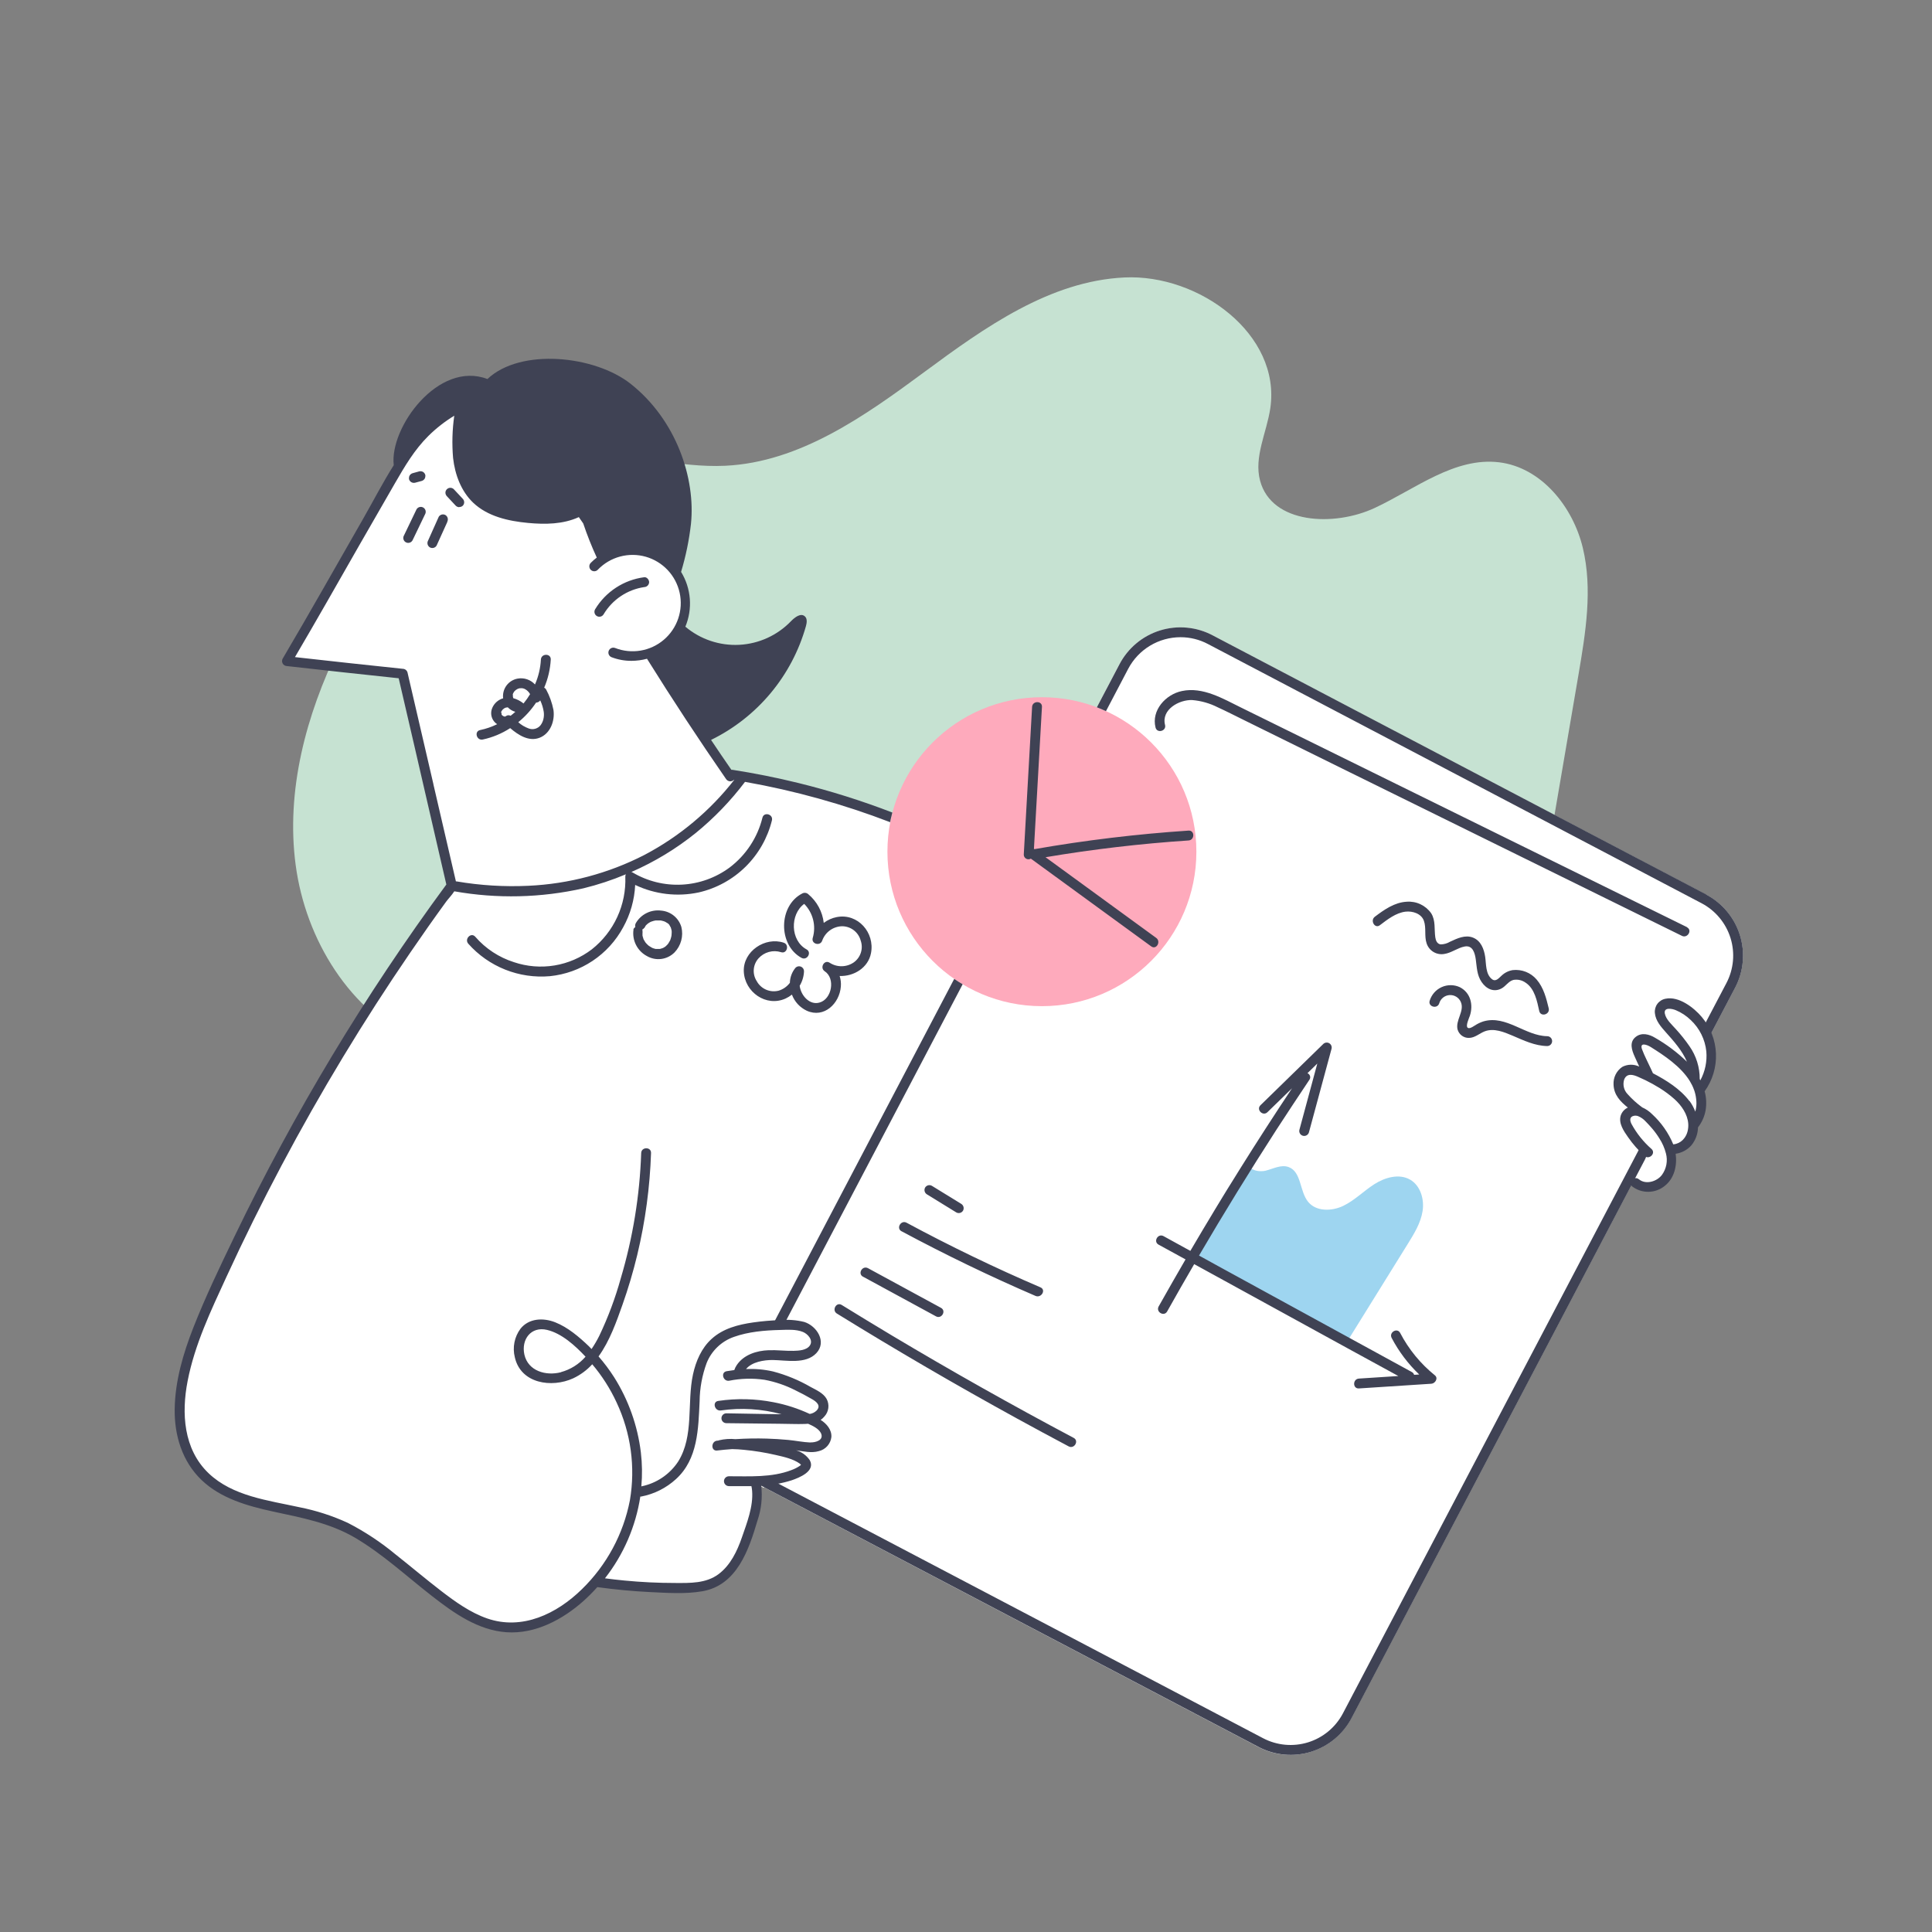 <svg width="220" height="220" viewBox="0 0 220 220" fill="none" xmlns="http://www.w3.org/2000/svg">
<rect x="0" y="0" width="220" height="220" fill="#808080" stroke="none"/>
<path d="M47.638 118.726C39.834 115.226 34.804 106.996 33.67 98.515C32.536 90.034 34.856 81.4 38.61 73.716C44.093 62.488 54.172 52.075 66.68 51.731C72.006 51.585 77.269 53.292 82.594 53.037C91.09 52.629 98.478 47.371 105.316 42.318C112.154 37.266 119.539 32.003 128.038 31.595C136.538 31.187 145.891 38.07 144.652 46.484C144.244 49.261 142.762 52.023 143.488 54.74C144.813 59.681 151.913 60.006 156.546 57.839C161.18 55.672 165.638 52.027 170.716 52.644C175.522 53.232 179.115 57.697 180.242 62.402C181.368 67.106 180.56 72.039 179.748 76.807L174.998 104.601C173.875 111.139 172.535 118.134 167.808 122.794C162.696 127.832 154.952 128.842 147.792 129.366C116.417 131.664 84.875 129.769 54 123.733" fill="#C6E2D2"/>
<path d="M193.497 124.167C193.663 124.681 193.74 125.221 193.726 125.761C193.693 126.647 193.368 127.497 192.801 128.179C192.813 128.825 192.611 129.457 192.225 129.975C191.971 130.283 191.646 130.524 191.277 130.676C190.908 130.828 190.507 130.887 190.11 130.847C190.443 132.008 190.331 133.34 189.556 134.261C188.782 135.181 186.959 135.234 186.016 134.41L187.648 131.233C186.76 130.433 186.002 129.5 185.402 128.467C185.137 128.107 185.025 127.656 185.091 127.213C185.26 126.626 186.005 126.367 186.588 126.525C186.656 126.543 186.722 126.566 186.787 126.592C186.566 126.401 186.338 126.218 186.109 126.042C185.398 125.488 184.672 124.867 184.391 124.009C184.111 123.152 184.496 122.015 185.376 121.82C185.881 121.759 186.392 121.864 186.832 122.119C187.161 122.273 187.483 122.434 187.805 122.602C187.389 121.693 186.978 120.787 186.562 119.881C186.457 119.716 186.389 119.531 186.362 119.337C186.335 119.143 186.349 118.946 186.405 118.758C186.503 118.592 186.651 118.461 186.827 118.382C187.004 118.304 187.2 118.282 187.389 118.321C187.765 118.408 188.119 118.574 188.426 118.807C189.706 119.645 190.997 120.495 192.023 121.629C192.4 122.043 192.729 122.499 193.003 122.988C193.057 121.863 192.766 120.749 192.169 119.795C191.463 118.712 190.654 117.7 189.755 116.771C189.212 116.157 188.677 115.222 189.205 114.593C189.624 114.088 190.425 114.2 191.031 114.454C191.929 114.827 192.728 115.405 193.364 116.141C194 116.876 194.456 117.75 194.696 118.693C194.935 119.636 194.951 120.621 194.743 121.571C194.535 122.522 194.109 123.41 193.497 124.167ZM86.972 169.431C86.588 169.226 86.221 168.989 85.876 168.724C86.044 169.277 86.116 169.856 86.089 170.434C86 171.548 85.764 172.645 85.389 173.698C85.031 175.027 84.529 176.313 83.892 177.534C83.247 178.763 82.218 179.747 80.962 180.337C79.899 180.786 78.716 180.831 77.567 180.839C74.342 180.864 71.12 180.653 67.926 180.206L68.768 178.75C66.871 181.404 64.337 183.616 61.485 184.72C56.08 186.786 52.128 183.496 47.828 180.075C44.721 177.601 41.723 174.835 38.029 173.383C32.935 171.373 26.599 171.789 22.871 167.795C18.481 163.095 20.581 155.523 23.152 149.628C30.688 132.366 40.137 116.004 51.323 100.85L45.732 76.724C41.379 76.275 32.539 75.287 32.539 75.287C36.596 68.427 40.96 60.541 45.518 52.763C48.954 46.898 56.44 42.557 62.944 46.401C63.429 46.687 63.887 47.015 64.314 47.381C66.515 49.275 67.84 52.015 68.588 54.818C69.307 57.494 69.554 60.264 69.909 63.011C71.061 62.585 72.316 62.524 73.504 62.835C74.692 63.146 75.755 63.815 76.55 64.751C77.345 65.687 77.833 66.844 77.948 68.067C78.063 69.289 77.799 70.518 77.193 71.585C76.437 72.897 75.218 73.878 73.776 74.336C76.905 79.37 79.858 83.813 83.035 88.42L83.155 88.188C94.23 89.962 105.215 93.746 114.706 99.723C121.218 126.981 110.724 149.89 86.972 169.431Z" fill="white"/>
<path d="M194.278 101.872L138.058 72.343C134.223 70.329 129.48 71.805 127.466 75.64L83.781 158.812C81.766 162.647 83.243 167.39 87.078 169.404L143.298 198.933C147.134 200.947 151.876 199.471 153.891 195.636L197.575 112.464C199.59 108.629 198.113 103.886 194.278 101.872Z" fill="white"/>
<path d="M118.643 114.574C128.359 114.574 136.234 106.698 136.234 96.983C136.234 87.268 128.359 79.393 118.643 79.393C108.928 79.393 101.053 87.268 101.053 96.983C101.053 106.698 108.928 114.574 118.643 114.574Z" fill="#FEAABC"/>
<path d="M153.531 152.559L160.327 141.612C161.046 140.455 161.783 139.254 161.993 137.906C162.203 136.559 161.753 135.01 160.571 134.328C159.321 133.61 157.708 134.07 156.491 134.849C155.275 135.627 154.246 136.697 152.947 137.319C151.648 137.94 149.874 137.978 148.961 136.858C147.969 135.646 148.212 133.411 146.715 132.887C145.884 132.595 145.005 133.078 144.151 133.299C143.298 133.52 142.089 133.206 142.085 132.322C139.147 135.653 137.512 139.669 135.102 143.393" fill="#9ED5F0"/>
<path d="M116.579 97.311C116.893 91.704 117.209 86.099 117.526 80.495C117.567 79.776 118.69 79.772 118.649 80.495C118.344 85.884 118.04 91.275 117.735 96.667H117.758L117.795 96.693C123.602 95.678 129.459 94.973 135.341 94.582C136.063 94.537 136.06 95.66 135.341 95.705C129.884 96.068 124.449 96.705 119.057 97.614L131.658 106.799C132.238 107.221 131.677 108.195 131.093 107.768L117.384 97.775C117.302 97.824 117.21 97.85 117.115 97.85C117.02 97.851 116.927 97.827 116.845 97.779C116.763 97.732 116.695 97.664 116.648 97.581C116.601 97.499 116.577 97.406 116.579 97.311ZM186.867 130.445L152.917 195.111C152.085 196.688 150.662 197.87 148.961 198.4C147.259 198.929 145.416 198.763 143.837 197.937L87.801 168.508C87.202 168.583 86.592 168.624 85.978 168.647C85.981 168.663 85.981 168.679 85.978 168.695C86.332 168.963 86.708 169.201 87.101 169.407L143.321 198.929C144.232 199.409 145.23 199.704 146.256 199.798C147.282 199.892 148.316 199.783 149.3 199.477C150.284 199.17 151.198 198.673 151.989 198.013C152.781 197.354 153.434 196.544 153.912 195.632L187.339 131.987L187.649 131.238C187.375 130.992 187.114 130.733 186.867 130.46V130.445ZM194.289 101.851L138.07 72.339C137.158 71.859 136.16 71.564 135.134 71.47C134.108 71.376 133.074 71.486 132.09 71.792C131.106 72.098 130.192 72.595 129.401 73.255C128.609 73.915 127.956 74.724 127.478 75.637L124.899 80.543C125.251 80.678 125.599 80.824 125.939 80.981L128.469 76.161C129.041 75.075 129.897 74.166 130.948 73.531C131.998 72.897 133.201 72.561 134.428 72.56C135.516 72.559 136.588 72.825 137.549 73.335L193.768 102.857C195.345 103.689 196.527 105.112 197.057 106.814C197.586 108.515 197.42 110.358 196.594 111.937L193.948 116.975C194.197 117.372 194.399 117.797 194.551 118.24L197.59 112.457C198.553 110.614 198.746 108.465 198.127 106.48C197.508 104.494 196.128 102.835 194.289 101.866V101.851ZM95.287 149.57C102.023 153.73 108.859 157.713 115.793 161.521C117.752 162.596 119.718 163.656 121.691 164.702C122.331 165.039 122.9 164.069 122.26 163.733C115.274 160.027 108.381 156.145 101.582 152.085C99.661 150.935 97.751 149.774 95.852 148.601C95.238 148.212 94.692 149.192 95.287 149.57ZM98.281 145.382L106.586 149.896C107.218 150.24 107.787 149.271 107.151 148.926L98.846 144.413C98.198 144.065 97.633 145.034 98.27 145.382H98.281ZM102.671 140.21C107.644 142.877 112.725 145.33 117.915 147.568C118.574 147.849 119.146 146.883 118.484 146.595C113.289 144.364 108.203 141.909 103.225 139.229C102.589 138.896 102.02 139.865 102.66 140.21H102.671ZM105.545 135.999L108.891 138.058C109.02 138.132 109.173 138.153 109.317 138.116C109.461 138.079 109.585 137.987 109.662 137.859C109.734 137.729 109.752 137.577 109.715 137.434C109.677 137.29 109.586 137.167 109.46 137.088L106.114 135.03C105.985 134.956 105.832 134.935 105.687 134.973C105.543 135.011 105.42 135.104 105.343 135.232C105.272 135.361 105.254 135.513 105.291 135.656C105.329 135.799 105.42 135.921 105.545 135.999ZM132.493 140.76C131.86 140.412 131.291 141.381 131.928 141.729L135 143.41C133.968 145.189 132.947 146.974 131.939 148.765C131.587 149.398 132.556 149.967 132.908 149.334C133.919 147.53 134.944 145.735 135.985 143.949L153.991 153.826L159.231 156.689L154.74 156.981C154.021 157.026 154.017 158.148 154.74 158.104L162.996 157.568C163.43 157.538 163.804 156.94 163.393 156.61C161.757 155.291 160.412 153.649 159.44 151.786C159.104 151.146 158.134 151.715 158.471 152.355C159.285 153.903 160.345 155.309 161.611 156.517L161.027 156.554C161.008 156.486 160.976 156.423 160.931 156.368C160.887 156.313 160.832 156.268 160.769 156.236L138.687 144.158L136.535 142.972C139.364 138.141 142.298 133.373 145.334 128.667C146.582 126.751 147.838 124.847 149.103 122.956C149.146 122.894 149.175 122.824 149.187 122.75C149.2 122.676 149.195 122.6 149.174 122.528C149.152 122.456 149.115 122.39 149.065 122.334C149.014 122.279 148.952 122.235 148.882 122.207L150.005 121.107C149.329 123.622 148.649 126.138 147.965 128.656C147.93 128.798 147.952 128.948 148.026 129.073C148.1 129.199 148.22 129.292 148.361 129.331C148.501 129.37 148.652 129.352 148.78 129.282C148.908 129.212 149.004 129.095 149.047 128.955C149.908 125.777 150.767 122.599 151.626 119.423C151.656 119.304 151.646 119.178 151.599 119.065C151.551 118.952 151.468 118.857 151.362 118.795C151.256 118.733 151.132 118.708 151.01 118.723C150.889 118.737 150.775 118.791 150.686 118.876L143.534 125.853C143.014 126.358 143.807 127.151 144.327 126.646L147.127 123.921C143.092 129.98 139.232 136.153 135.547 142.44L132.493 140.76ZM192.107 105.578L166.656 93.048L141.296 80.558C139.256 79.555 136.962 78.186 134.596 78.687C132.744 79.061 131.086 80.888 131.583 82.845C131.759 83.545 132.845 83.249 132.665 82.549C132.22 80.794 134.274 79.664 135.749 79.716C136.761 79.799 137.747 80.078 138.653 80.536C139.634 80.981 140.596 81.479 141.565 81.954L153.703 87.943L177.892 99.856L191.538 106.574C192.163 106.87 192.75 105.919 192.084 105.582L192.107 105.578ZM174.973 111.533C174.642 111.148 174.222 110.85 173.75 110.664C173.278 110.478 172.767 110.411 172.263 110.466C171.788 110.542 171.348 110.758 170.998 111.088C170.683 111.365 170.339 111.836 169.901 111.507C169.153 110.934 169.243 109.778 169.119 108.951C168.984 108.06 168.632 107.124 167.738 106.769C166.843 106.413 165.93 106.862 165.118 107.236C164.793 107.431 164.423 107.536 164.044 107.54C163.64 107.476 163.494 107.102 163.441 106.742C163.303 105.814 163.497 104.834 162.97 103.995C162.658 103.551 162.236 103.197 161.745 102.966C161.254 102.736 160.711 102.638 160.17 102.682C158.789 102.76 157.625 103.584 156.558 104.388C155.986 104.815 156.558 105.792 157.124 105.358C157.984 104.71 158.943 103.947 160.047 103.812C160.848 103.718 161.854 104.029 162.143 104.856C162.431 105.683 162.169 106.596 162.453 107.427C162.587 107.833 162.861 108.177 163.226 108.398C163.591 108.619 164.023 108.702 164.444 108.632C165.286 108.513 165.968 107.929 166.791 107.779C167.704 107.611 167.948 108.528 168.049 109.25C168.176 110.156 168.176 111.032 168.711 111.821C169.246 112.611 170.085 113.015 170.957 112.57C171.466 112.312 171.773 111.724 172.338 111.585C172.578 111.542 172.824 111.548 173.062 111.602C173.3 111.656 173.525 111.757 173.723 111.9C174.763 112.581 175.029 113.999 175.276 115.126C175.433 115.833 176.515 115.534 176.357 114.827C176.08 113.681 175.781 112.469 174.973 111.533ZM165.99 117.271C166.075 117.54 166.244 117.774 166.472 117.939C166.701 118.105 166.977 118.192 167.259 118.188C167.948 118.188 168.46 117.675 169.07 117.439C170.115 117.042 171.267 117.521 172.229 117.929C173.505 118.472 174.771 119.093 176.182 119.116C176.33 119.116 176.473 119.057 176.578 118.951C176.684 118.846 176.743 118.703 176.743 118.554C176.743 118.405 176.684 118.263 176.578 118.157C176.473 118.052 176.33 117.993 176.182 117.993C173.685 117.956 171.511 115.568 168.943 116.301C168.649 116.393 168.366 116.519 168.101 116.676C167.914 116.78 167.397 117.185 167.158 117.05C166.828 116.87 167.3 115.905 167.379 115.661C167.779 114.43 167.468 113.041 166.226 112.409C165.902 112.261 165.551 112.184 165.195 112.184C164.839 112.183 164.487 112.258 164.163 112.405C163.839 112.551 163.549 112.765 163.315 113.032C163.08 113.3 162.905 113.614 162.801 113.955C162.588 114.643 163.67 114.939 163.887 114.25C163.962 113.992 164.116 113.763 164.326 113.595C164.537 113.427 164.794 113.328 165.062 113.311C165.331 113.294 165.599 113.36 165.828 113.501C166.058 113.642 166.238 113.85 166.346 114.097C166.806 115.156 165.676 116.196 165.99 117.286V117.271ZM108.659 111.466L87.955 150.929C88.385 150.903 88.816 150.888 89.246 150.88L109.621 112.079C109.288 111.885 108.97 111.679 108.659 111.466Z" fill="#3F4254"/>
<path d="M193.782 115.803C192.865 114.718 191.162 113.419 189.665 113.726C189.291 113.794 188.957 114.002 188.73 114.307C188.504 114.612 188.402 114.992 188.445 115.369C188.531 116.245 189.141 116.926 189.699 117.555C190.571 118.528 191.57 119.647 192.094 120.901C191.002 119.844 189.782 118.928 188.464 118.172C187.798 117.768 186.944 117.544 186.274 118.064C185.496 118.663 185.814 119.587 186.151 120.332C186.319 120.706 186.491 121.081 186.66 121.455C186.356 121.308 186.021 121.235 185.684 121.242C185.346 121.25 185.015 121.336 184.717 121.496C184.396 121.718 184.137 122.02 183.965 122.371C183.793 122.722 183.715 123.112 183.737 123.502C183.778 124.703 184.526 125.445 185.365 126.122C185.177 126.208 185.008 126.332 184.87 126.486C184.732 126.64 184.626 126.82 184.56 127.016C184.276 127.907 184.908 128.806 185.395 129.502C185.934 130.28 186.562 130.993 187.266 131.628C187.798 132.11 188.595 131.321 188.059 130.834C187.143 130.031 186.375 129.074 185.791 128.005C185.574 127.593 185.537 127.155 186.076 127.054C186.229 127.028 186.386 127.042 186.532 127.095C186.858 127.229 187.149 127.433 187.386 127.694C187.625 127.933 187.88 128.21 188.134 128.506C188.435 128.859 188.709 129.235 188.954 129.629C189.294 130.154 189.546 130.73 189.703 131.336C189.814 131.751 189.831 132.185 189.754 132.608C189.676 133.031 189.505 133.431 189.253 133.78C188.703 134.528 187.431 134.94 186.634 134.292C186.08 133.836 185.282 134.625 185.84 135.086C186.378 135.503 187.042 135.724 187.722 135.713C188.402 135.702 189.059 135.46 189.583 135.026C190.664 134.169 190.994 132.705 190.81 131.38C191.506 131.282 192.143 130.939 192.607 130.411C193.076 129.835 193.34 129.118 193.355 128.375C193.796 127.807 194.093 127.14 194.22 126.433C194.34 125.712 194.303 124.974 194.111 124.269C195.006 123.023 195.459 121.513 195.4 119.98C195.34 118.446 194.771 116.977 193.782 115.803ZM190.878 130.246C190.767 130.278 190.652 130.3 190.537 130.31C189.994 129.003 189.173 127.831 188.131 126.874C187.808 126.549 187.427 126.288 187.008 126.103C186.392 125.654 185.827 125.141 185.32 124.572C185.118 124.357 184.976 124.092 184.911 123.804C184.845 123.515 184.857 123.215 184.946 122.933C185.234 122.185 185.937 122.353 186.54 122.626C186.813 122.746 187.086 122.877 187.363 123.001C187.927 123.277 188.477 123.582 189.01 123.914C189.598 124.28 190.154 124.696 190.672 125.156C191.473 125.879 192.169 126.874 192.244 127.963C192.264 128.256 192.237 128.551 192.165 128.835C192.095 129.117 191.968 129.38 191.791 129.61C191.564 129.916 191.243 130.139 190.878 130.246ZM192.375 125.381C191.334 124.004 189.755 123.012 188.224 122.215C188.149 122.057 188.078 121.9 188.007 121.739C187.667 120.991 187.259 120.242 186.985 119.494C186.678 118.663 187.521 118.943 187.958 119.217C189.519 120.194 191.398 121.444 192.423 123.105C192.609 123.407 192.765 123.727 192.888 124.06L192.869 124.082H192.899C193.024 124.429 193.107 124.79 193.146 125.156C193.165 125.317 193.175 125.478 193.176 125.639C193.175 125.958 193.131 126.275 193.045 126.582C192.88 126.141 192.655 125.726 192.375 125.347V125.381ZM193.55 122.881C193.56 121.543 193.153 120.235 192.386 119.138C191.913 118.452 191.392 117.799 190.829 117.184C190.387 116.683 189.706 116.103 189.575 115.407C189.441 114.658 190.41 114.856 190.829 115.032C191.461 115.296 192.038 115.677 192.528 116.155C193.529 117.092 194.159 118.358 194.302 119.722C194.403 120.867 194.163 122.017 193.614 123.027C193.584 122.926 193.561 122.888 193.539 122.847L193.55 122.881ZM72.137 105.863C72.051 106.463 72.153 107.074 72.43 107.614C72.706 108.153 73.142 108.594 73.679 108.876C74.174 109.159 74.749 109.272 75.314 109.196C75.88 109.12 76.404 108.86 76.808 108.456C77.171 108.079 77.433 107.616 77.57 107.11C77.707 106.605 77.714 106.072 77.59 105.563C77.44 105.056 77.141 104.605 76.731 104.271C76.321 103.937 75.819 103.735 75.292 103.692C74.719 103.618 74.138 103.716 73.622 103.974C73.106 104.231 72.677 104.636 72.391 105.137C72.323 105.272 72.307 105.428 72.346 105.575C72.243 105.629 72.165 105.72 72.125 105.829L72.137 105.863ZM73.361 105.691C73.405 105.608 73.454 105.53 73.503 105.451V105.432C73.533 105.399 73.563 105.361 73.596 105.328C73.65 105.27 73.709 105.218 73.772 105.17L73.832 105.129L73.986 105.032L74.109 104.968L74.18 104.942C74.255 104.913 74.331 104.888 74.409 104.867C74.487 104.845 74.566 104.83 74.644 104.815H74.715C74.778 104.811 74.84 104.811 74.903 104.815H75.18H75.228L75.363 104.841C75.438 104.855 75.512 104.875 75.584 104.901L75.67 104.931L75.786 104.987C75.866 105.03 75.943 105.078 76.018 105.129H76.037C76.067 105.163 76.104 105.193 76.138 105.226L76.231 105.328V105.346C76.29 105.437 76.344 105.531 76.392 105.627V105.649C76.408 105.692 76.422 105.736 76.433 105.78C76.455 105.857 76.472 105.934 76.486 106.012C76.487 106.036 76.487 106.06 76.486 106.084C76.486 106.128 76.486 106.177 76.486 106.222C76.485 106.318 76.479 106.415 76.467 106.51C76.467 106.533 76.445 106.652 76.437 106.675C76.418 106.767 76.392 106.857 76.358 106.944C76.351 106.974 76.341 107.003 76.329 107.03L76.291 107.113C76.242 107.211 76.187 107.306 76.126 107.397L76.07 107.476L76.018 107.543C75.957 107.612 75.892 107.677 75.823 107.738L75.752 107.794L75.681 107.843L75.561 107.914L75.449 107.966C75.371 107.997 75.291 108.022 75.209 108.041L75.108 108.06H74.989C74.911 108.065 74.834 108.065 74.757 108.06H74.663C74.593 108.045 74.525 108.026 74.457 108.004L74.33 107.962C74.286 107.938 74.241 107.915 74.195 107.895C74.09 107.84 73.989 107.777 73.892 107.708L73.817 107.648C73.765 107.599 73.709 107.551 73.66 107.498C73.611 107.446 73.585 107.42 73.551 107.379L73.503 107.322C73.494 107.306 73.484 107.291 73.473 107.277C73.402 107.173 73.342 107.064 73.282 106.956C73.274 106.945 73.268 106.934 73.263 106.922C73.263 106.922 73.263 106.922 73.263 106.892C73.263 106.862 73.218 106.757 73.2 106.69C73.181 106.622 73.173 106.585 73.162 106.536V106.503C73.16 106.475 73.16 106.448 73.162 106.42C73.162 106.368 73.162 106.312 73.162 106.259C73.162 106.207 73.188 106.027 73.162 106.14C73.175 106.041 73.168 105.94 73.14 105.844C73.23 105.807 73.306 105.741 73.357 105.657L73.361 105.691ZM99.181 108.539C98.863 110.212 97.209 111.2 95.611 111.136C95.736 111.524 95.783 111.932 95.749 112.338C95.6 114.265 93.844 115.983 91.865 115.092C91.085 114.724 90.479 114.066 90.177 113.258C89.957 113.434 89.717 113.582 89.462 113.7C87.253 114.707 84.787 112.978 84.697 110.608C84.611 108.322 87.13 106.645 89.237 107.345C89.922 107.569 89.611 108.655 88.938 108.426C88.486 108.284 88.003 108.275 87.547 108.402C87.091 108.528 86.681 108.783 86.366 109.138C86.056 109.488 85.869 109.929 85.833 110.395C85.797 110.862 85.915 111.327 86.168 111.72C86.404 112.154 86.778 112.497 87.231 112.694C87.684 112.891 88.19 112.932 88.668 112.809C89.178 112.654 89.624 112.34 89.945 111.915C89.959 111.282 90.189 110.674 90.596 110.189C90.675 110.113 90.775 110.061 90.883 110.04C90.991 110.02 91.103 110.031 91.205 110.073C91.307 110.115 91.394 110.186 91.456 110.277C91.518 110.369 91.552 110.476 91.554 110.586C91.534 111.174 91.364 111.747 91.06 112.252C91.198 113.374 92.209 114.497 93.328 114.16C94.731 113.764 95.151 111.406 93.908 110.597C93.313 110.197 93.867 109.235 94.473 109.628C94.882 109.894 95.36 110.032 95.848 110.026C96.336 110.02 96.811 109.87 97.213 109.594C97.599 109.322 97.886 108.93 98.029 108.479C98.173 108.029 98.165 107.543 98.006 107.098C97.882 106.636 97.609 106.227 97.231 105.934C96.853 105.641 96.389 105.479 95.91 105.473C95.41 105.481 94.925 105.64 94.517 105.93C94.11 106.221 93.801 106.628 93.631 107.098C93.41 107.783 92.344 107.495 92.549 106.798C92.747 106.125 92.761 105.41 92.59 104.729C92.419 104.048 92.069 103.425 91.576 102.925C89.937 104.126 89.989 107.098 91.838 108.105C92.475 108.449 91.906 109.418 91.269 109.074C88.59 107.611 88.627 103.131 91.359 101.738C91.468 101.68 91.591 101.657 91.714 101.672C91.836 101.688 91.95 101.741 92.04 101.824C93.025 102.648 93.656 103.817 93.803 105.092C94.244 104.756 94.756 104.528 95.3 104.426C97.684 103.976 99.638 106.196 99.181 108.539ZM93.448 161.685C93.603 161.581 93.743 161.455 93.863 161.311C94.114 161.044 94.274 160.706 94.321 160.343C94.368 159.98 94.299 159.611 94.125 159.29C93.751 158.631 92.95 158.283 92.314 157.939C90.967 157.159 89.522 156.563 88.017 156.168C87.012 155.939 85.981 155.849 84.952 155.899C85.614 155.083 86.992 154.858 87.983 154.866C89.533 154.885 91.752 155.375 92.961 154.084C94.17 152.792 93.021 150.996 91.591 150.536C90.692 150.313 89.763 150.241 88.84 150.322C87.812 150.355 86.786 150.443 85.768 150.588C84.072 150.831 82.343 151.269 81.037 152.459C79.877 153.504 79.237 155.008 78.911 156.509C78.207 159.746 79.057 163.512 77.216 166.442C76.332 167.775 74.994 168.739 73.45 169.156C73.312 169.197 73.173 169.227 73.031 169.257C73.147 167.967 73.128 166.669 72.975 165.383C72.606 162.338 71.565 159.413 69.928 156.82C69.397 155.99 68.806 155.201 68.158 154.458C69.427 152.71 70.202 150.494 70.883 148.571C72.2 144.849 73.127 141.001 73.649 137.088C73.908 135.168 74.07 133.235 74.135 131.298C74.162 130.576 73.039 130.576 73.013 131.298C72.849 136.143 72.065 140.946 70.681 145.592C70.057 147.834 69.24 150.018 68.237 152.119C67.979 152.637 67.686 153.137 67.361 153.616C67.26 153.515 67.166 153.41 67.065 153.309C65.942 152.235 64.674 151.149 63.225 150.573C61.874 150.038 60.231 150.098 59.269 151.303C58.928 151.762 58.693 152.292 58.581 152.853C58.469 153.414 58.483 153.993 58.622 154.548C59.295 157.561 62.825 158.07 65.265 156.954C66.088 156.568 66.827 156.024 67.44 155.352C68.555 156.671 69.488 158.134 70.213 159.702C71.842 163.17 72.371 167.054 71.729 170.832C70.985 174.684 69.081 178.217 66.272 180.956C63.412 183.763 59.464 185.683 55.463 184.291C53.543 183.621 51.84 182.397 50.242 181.17C48.486 179.819 46.798 178.389 45.062 177.019C43.38 175.621 41.55 174.411 39.605 173.411C37.85 172.604 36.006 172.008 34.111 171.633C30.563 170.851 26.483 170.383 23.74 167.748C20.892 165.012 20.652 160.922 21.363 157.269C22.168 153.107 24.02 149.237 25.779 145.412C29.73 136.826 34.161 128.469 39.051 120.381C41.496 116.336 44.054 112.364 46.724 108.464C48.056 106.513 49.417 104.581 50.807 102.67C51.035 102.36 51.458 101.922 51.731 101.495C56.606 102.36 61.604 102.244 66.433 101.154C68.086 100.751 69.704 100.216 71.272 99.556C71.225 99.637 71.202 99.729 71.205 99.822C71.266 101.404 70.953 102.979 70.291 104.418C69.629 105.856 68.637 107.118 67.395 108.101C66.149 109.052 64.689 109.683 63.142 109.938C61.595 110.194 60.01 110.065 58.524 109.564C56.817 109.022 55.293 108.02 54.119 106.667C53.644 106.121 52.854 106.918 53.322 107.461C54.475 108.76 55.916 109.771 57.53 110.413C59.143 111.055 60.885 111.311 62.615 111.159C64.355 110.984 66.026 110.385 67.481 109.415C68.936 108.445 70.131 107.133 70.961 105.593C71.782 104.112 72.25 102.461 72.328 100.769C74.585 101.844 77.136 102.143 79.581 101.618C81.591 101.154 83.432 100.142 84.901 98.693C86.37 97.245 87.408 95.418 87.901 93.415C88.069 92.711 86.988 92.411 86.819 93.115C86.26 95.375 84.943 97.375 83.088 98.781C81.506 99.954 79.614 100.633 77.648 100.734C75.681 100.835 73.729 100.354 72.036 99.35C71.993 99.325 71.946 99.306 71.897 99.294C74.534 98.143 77.004 96.646 79.244 94.84C81.333 93.134 83.21 91.184 84.836 89.032C90.479 90.031 96.013 91.569 101.363 93.624C101.433 93.252 101.516 92.885 101.61 92.524C98.112 91.174 94.53 90.049 90.888 89.155C88.417 88.549 85.922 88.05 83.402 87.658C83.362 87.654 83.322 87.654 83.282 87.658C82.504 86.535 81.737 85.413 80.969 84.256C83.579 82.978 85.89 81.164 87.751 78.933C89.612 76.701 90.982 74.103 91.771 71.306C91.876 70.932 91.947 70.438 91.647 70.183C91.191 69.768 90.506 70.288 90.075 70.734C88.525 72.347 86.418 73.31 84.183 73.427C81.949 73.543 79.753 72.805 78.043 71.362C78.461 70.358 78.635 69.269 78.55 68.184C78.465 67.1 78.125 66.051 77.556 65.123C78.093 63.344 78.468 61.52 78.679 59.674C79.222 54.498 77.036 47.84 71.815 43.708C67.735 40.481 59.284 39.591 55.504 43.161C49.92 41.024 44.336 48.693 44.837 52.971C43.614 54.91 42.547 56.972 41.416 58.959C38.347 64.311 35.323 69.689 32.187 75.004C32.14 75.09 32.116 75.186 32.117 75.284C32.118 75.382 32.144 75.477 32.193 75.562C32.242 75.647 32.312 75.717 32.396 75.767C32.48 75.817 32.576 75.844 32.674 75.846C36.918 76.322 41.158 76.793 45.399 77.235L47.206 85.027C48.205 89.359 49.203 93.689 50.201 98.018C50.41 98.92 50.616 99.818 50.826 100.72C41.558 113.306 33.48 126.727 26.697 140.808C25.053 144.218 23.403 147.65 22.018 151.172C20.862 154.117 19.937 157.258 19.892 160.446C19.847 163.44 20.746 166.412 22.942 168.523C25.14 170.634 28.182 171.487 31.105 172.124C34.313 172.82 37.49 173.4 40.369 175.069C43.561 176.94 46.297 179.493 49.198 181.75C51.69 183.692 54.437 185.646 57.694 185.867C60.95 186.088 64.086 184.415 66.459 182.292C67.005 181.798 67.525 181.276 68.016 180.728C70.014 181.001 72.024 181.196 74.038 181.293C75.988 181.387 78.043 181.533 79.974 181.2C83.915 180.518 85.27 176.484 86.258 173.134C86.695 171.862 86.84 170.507 86.681 169.171C87.854 169.125 89.016 168.922 90.135 168.568C90.981 168.28 92.905 167.535 92.209 166.27C91.837 165.725 91.286 165.328 90.652 165.147C91.498 165.267 92.407 165.488 93.231 165.244C93.608 165.158 93.949 164.957 94.207 164.669C94.465 164.38 94.627 164.019 94.671 163.635C94.72 162.808 94.136 162.119 93.448 161.685ZM63.88 156.258C62.181 156.7 60.138 156.138 59.711 154.245C59.337 152.538 60.459 151 62.297 151.438C63.959 151.834 65.478 153.212 66.676 154.488C65.938 155.34 64.961 155.953 63.873 156.247L63.88 156.258ZM49.355 89.301C48.424 85.294 47.493 81.284 46.563 77.272C46.51 77.04 46.454 76.804 46.402 76.569C46.367 76.451 46.296 76.347 46.198 76.273C46.101 76.199 45.982 76.158 45.859 76.157C41.768 75.734 37.678 75.281 33.587 74.825C36.068 70.603 38.482 66.347 40.907 62.099C42.255 59.741 43.607 57.39 44.965 55.044C46.087 53.105 47.184 51.219 48.793 49.629C49.679 48.753 50.664 47.985 51.728 47.338C51.5 48.932 51.455 50.547 51.593 52.151C51.806 54.041 52.506 55.935 53.883 57.245C55.523 58.806 57.877 59.337 60.13 59.547C62.084 59.73 64.127 59.704 65.912 58.884L66.414 59.607C66.857 60.929 67.372 62.225 67.956 63.492C67.723 63.667 67.503 63.86 67.297 64.068C67.239 64.119 67.192 64.181 67.159 64.251C67.127 64.322 67.109 64.398 67.107 64.475C67.105 64.552 67.119 64.629 67.148 64.701C67.177 64.772 67.22 64.837 67.276 64.891C67.331 64.945 67.397 64.987 67.469 65.015C67.541 65.042 67.619 65.054 67.696 65.05C67.773 65.046 67.849 65.027 67.918 64.992C67.987 64.958 68.049 64.909 68.098 64.85C68.79 64.139 69.661 63.628 70.619 63.373C71.577 63.117 72.587 63.126 73.541 63.398C74.494 63.671 75.356 64.197 76.035 64.92C76.713 65.644 77.183 66.537 77.394 67.507C77.605 68.476 77.55 69.484 77.233 70.424C76.917 71.364 76.352 72.201 75.598 72.845C74.844 73.49 73.929 73.918 72.951 74.083C71.974 74.249 70.969 74.147 70.044 73.788C69.906 73.734 69.751 73.737 69.614 73.797C69.478 73.857 69.371 73.969 69.317 74.108C69.262 74.247 69.266 74.401 69.326 74.538C69.386 74.674 69.498 74.782 69.636 74.836C70.359 75.113 71.127 75.254 71.901 75.251C72.5 75.249 73.096 75.17 73.675 75.015C76.567 79.649 79.566 84.211 82.672 88.702C82.719 88.775 82.781 88.836 82.854 88.882C82.927 88.927 83.01 88.956 83.096 88.966C83.181 88.975 83.268 88.966 83.35 88.938C83.431 88.91 83.505 88.864 83.567 88.803H83.612C80.849 92.34 77.368 95.251 73.398 97.344C69.291 99.456 64.777 100.657 60.164 100.866C57.428 100.995 54.686 100.827 51.986 100.365H51.915C51.056 96.677 50.201 92.985 49.347 89.29L49.355 89.301ZM91.247 166.85V166.869V166.85ZM92.272 164.26C91.438 164.226 90.599 164.047 89.765 163.968C88.93 163.89 88.126 163.841 87.306 163.815C86.121 163.78 84.937 163.801 83.754 163.878C83.127 163.818 82.495 163.861 81.883 164.006C81.841 164.016 81.801 164.031 81.763 164.051C81.728 164.049 81.693 164.049 81.658 164.051C80.947 164.133 80.939 165.259 81.658 165.173C82.227 165.102 82.781 165.054 83.365 165.012C83.81 165.012 84.255 165.05 84.697 165.091C85.918 165.206 87.129 165.403 88.324 165.679C89.271 165.896 90.304 166.117 91.079 166.67C91.041 166.644 91.116 166.704 91.183 166.764L91.217 166.79C91.174 166.826 91.134 166.865 91.097 166.906C90.791 167.113 90.46 167.28 90.113 167.404C87.867 168.265 85.36 168.1 83.002 168.104C82.853 168.104 82.71 168.163 82.605 168.268C82.499 168.374 82.44 168.516 82.44 168.665C82.44 168.814 82.499 168.957 82.605 169.062C82.71 169.168 82.853 169.227 83.002 169.227C83.844 169.227 84.705 169.227 85.566 169.227C85.603 169.401 85.629 169.577 85.644 169.754C85.79 171.543 85.053 173.415 84.476 175.084C83.937 176.637 83.178 178.235 81.823 179.25C80.393 180.316 78.574 180.264 76.875 180.256C74.959 180.256 73.045 180.164 71.134 179.98C70.385 179.91 69.636 179.825 68.888 179.725C71.008 177.018 72.395 173.811 72.915 170.413H73.02C74.499 170.13 75.87 169.44 76.98 168.422C79.48 166.143 79.517 162.699 79.667 159.563C79.682 158.074 79.953 156.6 80.468 155.203C80.743 154.515 81.163 153.895 81.698 153.383C82.233 152.871 82.872 152.48 83.571 152.235C85.232 151.643 87.081 151.486 88.833 151.445C89.675 151.423 90.629 151.348 91.43 151.67C91.977 151.89 92.639 152.602 92.22 153.215C91.846 153.766 90.955 153.807 90.367 153.822C89.421 153.844 88.477 153.717 87.534 153.751C86.168 153.796 84.686 154.26 83.892 155.45C83.776 155.624 83.683 155.813 83.615 156.011C83.324 156.049 83.035 156.09 82.743 156.142C82.032 156.266 82.335 157.351 83.043 157.224C84.366 156.959 85.724 156.924 87.059 157.119C88.282 157.348 89.465 157.751 90.573 158.317C91.217 158.627 91.85 158.968 92.467 159.324C92.984 159.619 93.53 160.072 92.976 160.633C92.764 160.836 92.495 160.967 92.205 161.008C90.893 160.396 89.51 159.948 88.088 159.675C86.011 159.267 83.879 159.216 81.785 159.526C81.074 159.63 81.377 160.712 82.085 160.611C84.39 160.279 86.739 160.424 88.986 161.038H88.47L82.713 160.937C82.565 160.937 82.422 160.996 82.317 161.101C82.211 161.206 82.152 161.349 82.152 161.498C82.152 161.647 82.211 161.79 82.317 161.895C82.422 162 82.565 162.059 82.713 162.059L88.769 162.127C89.727 162.127 90.693 162.183 91.651 162.149L92.025 162.127C92.587 162.374 93.219 162.688 93.478 163.186C93.867 164.002 92.86 164.275 92.265 164.249L92.272 164.26ZM67.765 69.383C68.362 68.392 69.175 67.55 70.144 66.917C71.112 66.285 72.21 65.879 73.357 65.73C73.656 65.689 73.918 66.022 73.918 66.291C73.914 66.439 73.854 66.579 73.75 66.684C73.645 66.788 73.504 66.849 73.357 66.853C72.405 66.994 71.496 67.346 70.697 67.882C69.897 68.418 69.227 69.125 68.734 69.951C68.659 70.08 68.536 70.173 68.391 70.211C68.247 70.248 68.094 70.227 67.965 70.152C67.837 70.076 67.744 69.953 67.706 69.809C67.668 69.664 67.69 69.511 67.765 69.383ZM54.973 84.211C56.085 83.972 57.144 83.532 58.098 82.912C59.019 83.706 60.224 84.481 61.444 84.009C62.664 83.537 63.203 82.104 63.023 80.839C62.863 80.027 62.582 79.243 62.188 78.515C62.14 78.423 62.062 78.349 61.968 78.305C62.402 77.29 62.655 76.207 62.716 75.105C62.754 74.383 61.631 74.383 61.593 75.105C61.541 76.084 61.312 77.044 60.92 77.942C60.675 77.674 60.367 77.472 60.023 77.355C59.68 77.237 59.312 77.209 58.955 77.272C58.443 77.361 57.984 77.644 57.675 78.062C57.365 78.481 57.229 79.002 57.293 79.518C57.019 79.595 56.766 79.733 56.553 79.921C56.339 80.109 56.17 80.342 56.058 80.603C55.927 80.898 55.894 81.228 55.966 81.543C56.037 81.858 56.209 82.141 56.455 82.351C56.505 82.393 56.559 82.43 56.616 82.463C56 82.767 55.349 82.992 54.677 83.133C53.966 83.275 54.269 84.357 54.973 84.211ZM61.043 80.008C61.137 80.005 61.228 79.98 61.311 79.936C61.393 79.892 61.464 79.83 61.519 79.754C61.714 80.171 61.849 80.615 61.919 81.071C61.957 81.355 61.94 81.643 61.87 81.921C61.811 82.154 61.708 82.373 61.567 82.568C61.408 82.773 61.188 82.92 60.938 82.987C60.688 83.055 60.423 83.039 60.182 82.942C59.752 82.785 59.355 82.546 59.015 82.239C59.799 81.601 60.482 80.849 61.043 80.008ZM58.386 79.099C58.4 79.04 58.417 78.983 58.438 78.927C58.42 78.975 58.569 78.728 58.539 78.762C58.581 78.717 58.622 78.672 58.667 78.631L58.745 78.567C58.794 78.531 58.845 78.499 58.899 78.47L59.007 78.421L59.168 78.373H59.209H59.258C59.455 78.347 59.654 78.389 59.823 78.492C60.051 78.624 60.237 78.815 60.362 79.046C60.139 79.417 59.889 79.771 59.614 80.105C59.272 79.826 58.875 79.621 58.45 79.503C58.45 79.465 58.45 79.48 58.45 79.503C58.431 79.45 58.416 79.397 58.405 79.342C58.405 79.342 58.405 79.23 58.405 79.226C58.408 79.21 58.408 79.193 58.405 79.177C58.403 79.15 58.397 79.124 58.386 79.099ZM57.057 81.138C57.067 81.072 57.091 81.008 57.128 80.951C57.2 80.83 57.301 80.729 57.422 80.657C57.543 80.586 57.68 80.547 57.821 80.543C58.057 80.787 58.354 80.965 58.682 81.056C58.51 81.213 58.33 81.363 58.143 81.505C58.064 81.463 57.975 81.442 57.885 81.446C57.795 81.45 57.709 81.478 57.634 81.528C57.602 81.552 57.568 81.573 57.533 81.591H57.45C57.45 81.591 57.357 81.558 57.334 81.554C57.299 81.528 57.261 81.505 57.222 81.487C57.194 81.462 57.168 81.436 57.143 81.408C57.133 81.388 57.122 81.37 57.11 81.352C57.11 81.333 57.11 81.314 57.11 81.299C57.11 81.284 57.11 81.225 57.11 81.21C57.11 81.195 57.11 81.183 57.11 81.183C57.092 81.165 57.072 81.15 57.05 81.138H57.057ZM50.938 59.431L49.714 62.129C49.638 62.256 49.515 62.348 49.371 62.385C49.228 62.422 49.075 62.402 48.947 62.328C48.821 62.251 48.729 62.128 48.691 61.985C48.654 61.842 48.673 61.69 48.745 61.56L49.961 58.843C50.038 58.722 50.157 58.633 50.296 58.596C50.435 58.559 50.582 58.575 50.71 58.641C50.839 58.716 50.934 58.839 50.975 58.982C51.016 59.126 51 59.28 50.931 59.412L50.938 59.431ZM48.4 58.566L46.978 61.523C46.943 61.589 46.894 61.648 46.835 61.695C46.776 61.743 46.709 61.778 46.636 61.798C46.563 61.819 46.487 61.824 46.413 61.815C46.338 61.805 46.266 61.781 46.2 61.743C46.135 61.705 46.078 61.654 46.033 61.594C45.988 61.533 45.956 61.464 45.938 61.391C45.92 61.318 45.917 61.242 45.929 61.167C45.941 61.093 45.968 61.022 46.009 60.958L47.431 57.997C47.507 57.869 47.63 57.775 47.774 57.738C47.918 57.7 48.072 57.722 48.2 57.797C48.329 57.873 48.422 57.996 48.46 58.14C48.497 58.284 48.476 58.438 48.4 58.566ZM46.581 54.573C46.563 54.499 46.563 54.422 46.581 54.348C46.585 54.275 46.608 54.204 46.649 54.142C46.724 54.017 46.845 53.925 46.986 53.884L47.734 53.678C47.881 53.642 48.036 53.662 48.168 53.734C48.293 53.811 48.385 53.931 48.427 54.071C48.447 54.145 48.447 54.222 48.427 54.296C48.422 54.37 48.399 54.442 48.359 54.505C48.284 54.63 48.165 54.722 48.026 54.764L47.278 54.966C47.131 55.004 46.975 54.984 46.843 54.91C46.776 54.872 46.718 54.821 46.672 54.76C46.625 54.699 46.592 54.629 46.574 54.554L46.581 54.573ZM52.297 57.754C52.148 57.752 52.006 57.693 51.9 57.589L50.886 56.504C50.783 56.397 50.724 56.255 50.721 56.107C50.72 56.033 50.734 55.96 50.763 55.892C50.791 55.824 50.833 55.762 50.886 55.711C50.991 55.605 51.133 55.546 51.282 55.546C51.431 55.547 51.573 55.606 51.679 55.711L52.693 56.796C52.797 56.902 52.855 57.044 52.858 57.193C52.858 57.266 52.844 57.34 52.816 57.408C52.788 57.476 52.746 57.538 52.693 57.589C52.639 57.639 52.575 57.677 52.506 57.703C52.436 57.727 52.363 57.739 52.289 57.735L52.297 57.754Z" fill="#3F4254"/>
</svg>
